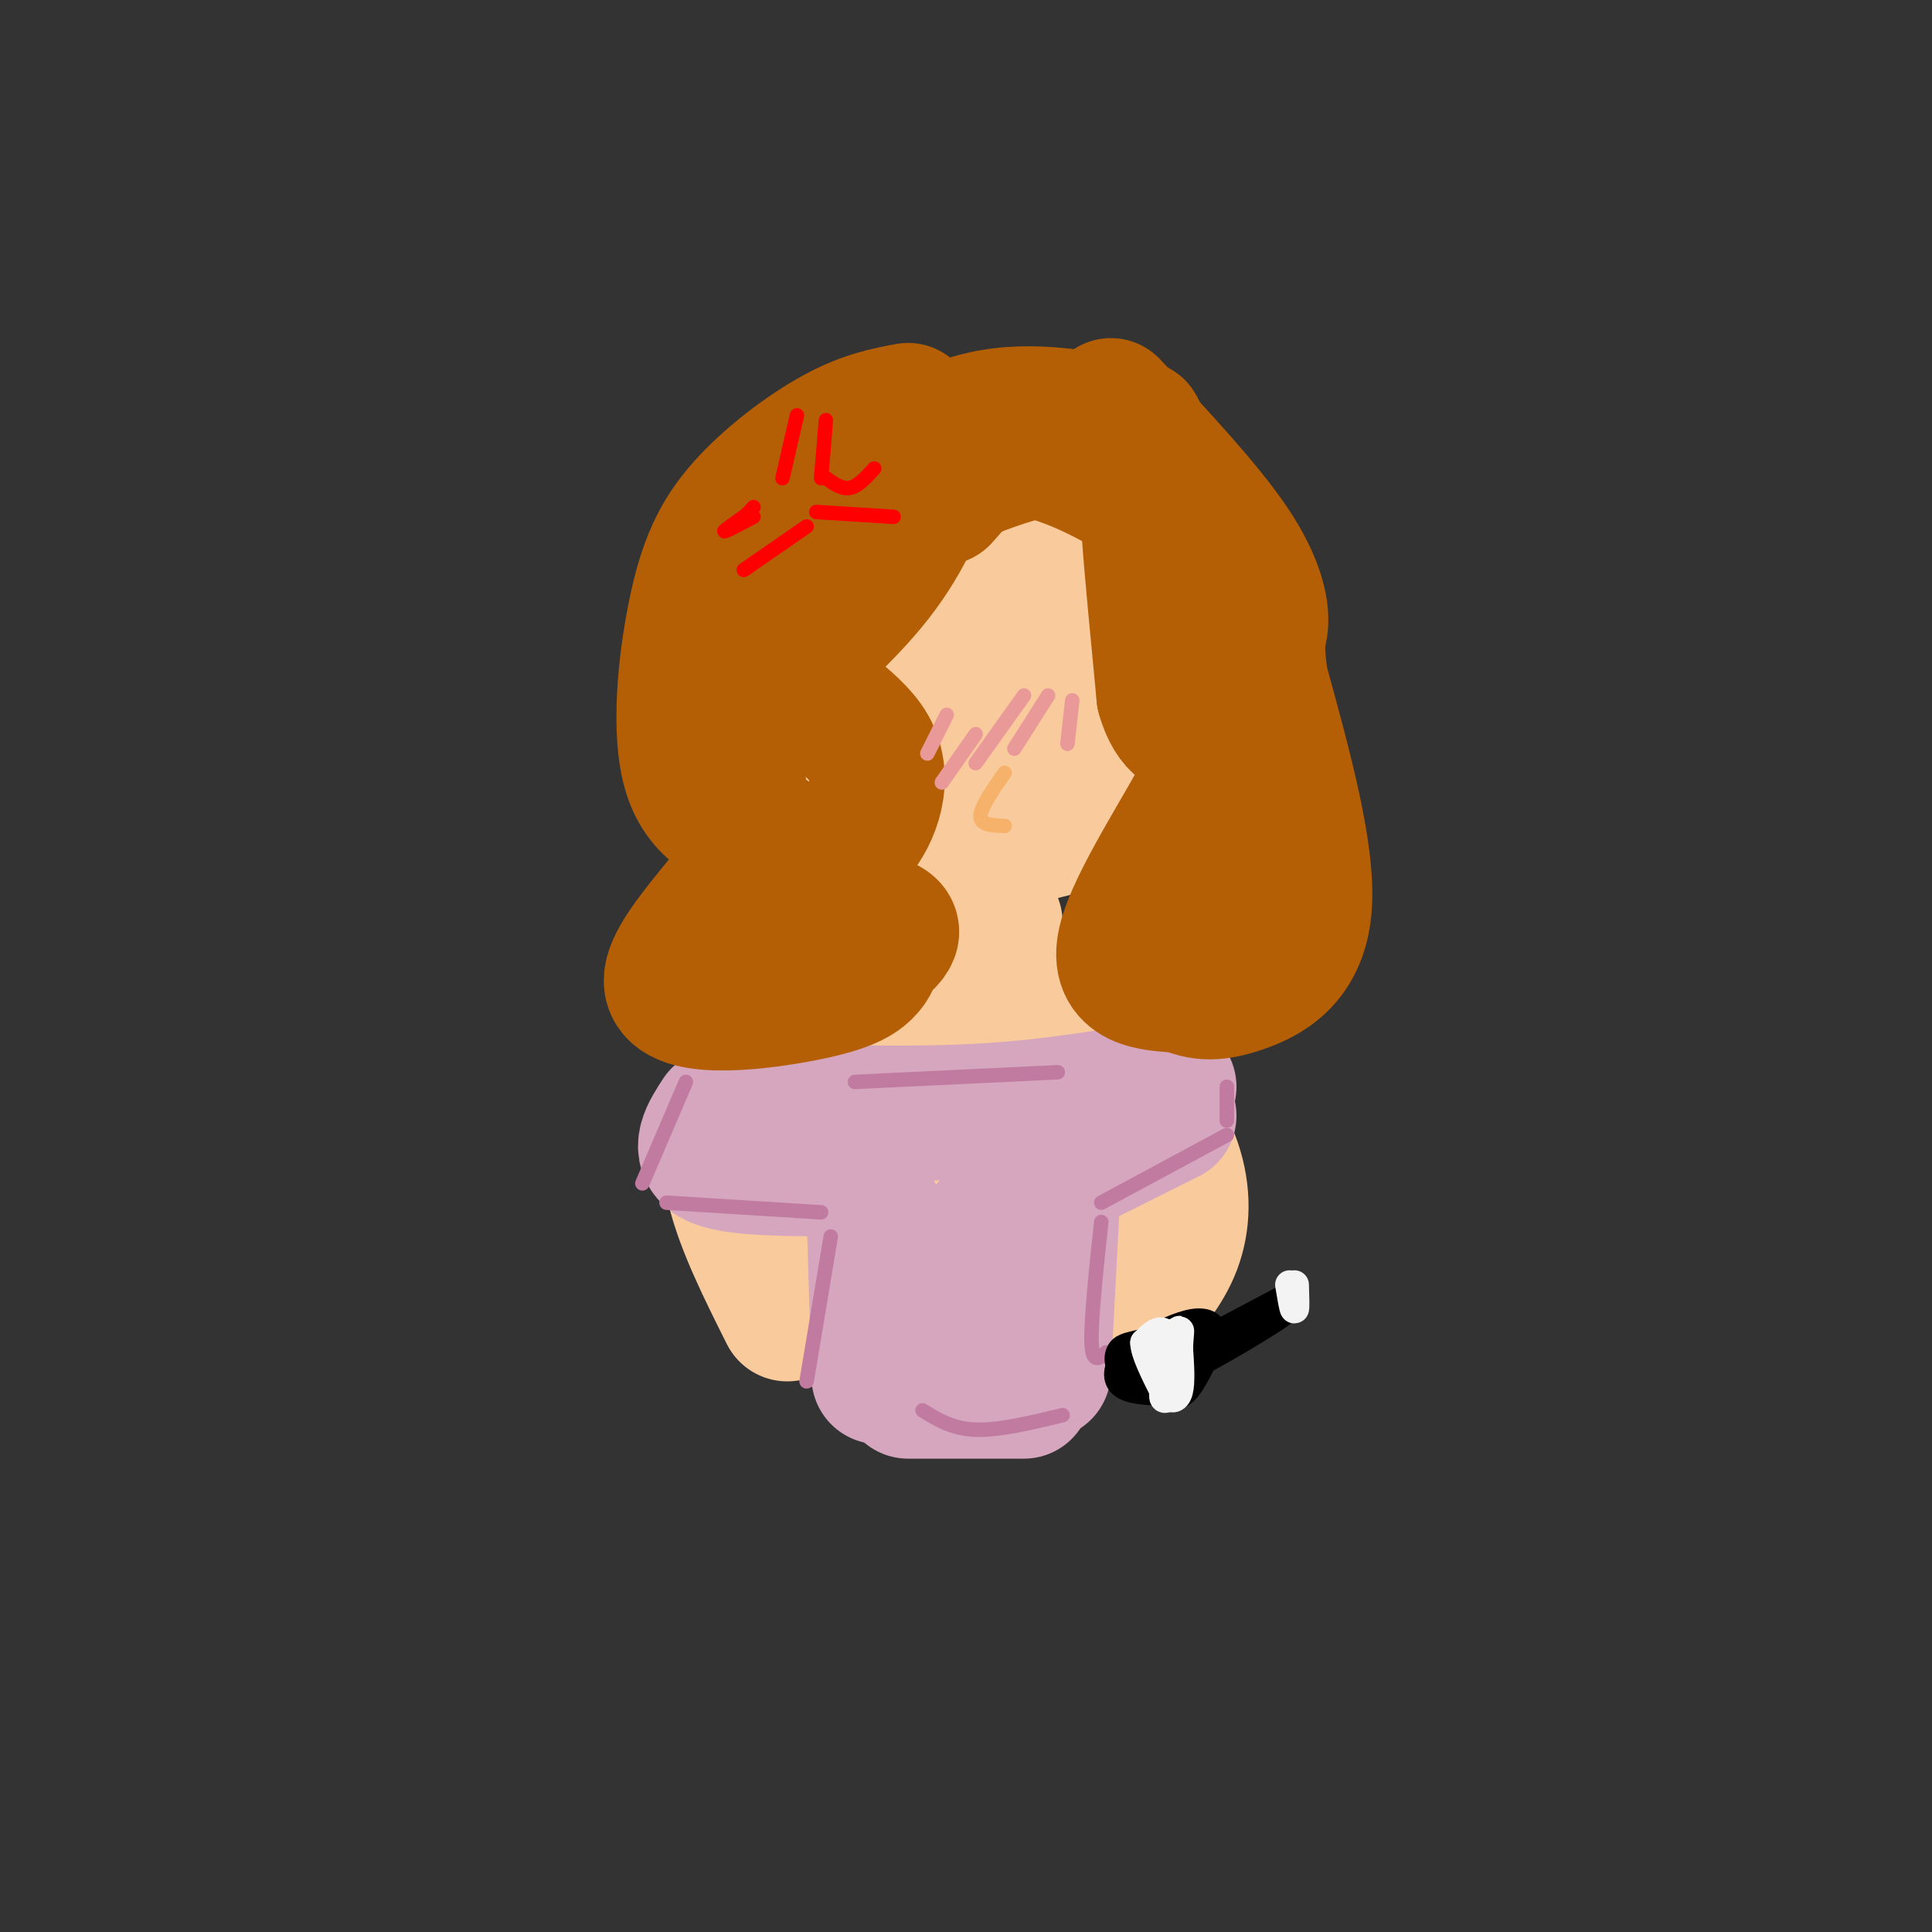 <svg viewBox='0 0 400 400' version='1.1' xmlns='http://www.w3.org/2000/svg' xmlns:xlink='http://www.w3.org/1999/xlink'><rect x="0" y="0" width="400" height="400" fill="#333333" stroke="none"/><g fill='none' stroke='rgb(249,203,156)' stroke-width='28' stroke-linecap='round' stroke-linejoin='round'><path d='M160,102c-0.583,18.000 -1.167,36.000 0,47c1.167,11.000 4.083,15.000 7,19'/><path d='M239,106c3.167,19.417 6.333,38.833 2,50c-4.333,11.167 -16.167,14.083 -28,17'/><path d='M213,173c-10.167,3.000 -21.583,2.000 -33,1'/><path d='M177,113c1.500,18.667 3.000,37.333 5,45c2.000,7.667 4.500,4.333 7,1'/><path d='M189,112c-0.511,9.311 -1.022,18.622 0,28c1.022,9.378 3.578,18.822 5,21c1.422,2.178 1.711,-2.911 2,-8'/><path d='M200,107c0.000,0.000 8.000,35.000 8,35'/><path d='M215,107c0.000,0.000 5.000,45.000 5,45'/><path d='M199,167c0.000,0.000 3.000,28.000 3,28'/><path d='M200,201c0.000,0.000 -40.000,19.000 -40,19'/><path d='M206,191c-0.778,1.222 -1.556,2.444 0,6c1.556,3.556 5.444,9.444 11,14c5.556,4.556 12.778,7.778 20,11'/><path d='M223,222c-11.917,-1.500 -23.833,-3.000 -34,-2c-10.167,1.000 -18.583,4.500 -27,8'/><path d='M162,228c4.833,0.833 30.417,-1.083 56,-3'/><path d='M173,217c-5.726,1.815 -11.452,3.631 -15,5c-3.548,1.369 -4.917,2.292 -6,6c-1.083,3.708 -1.881,10.202 0,18c1.881,7.798 6.440,16.899 11,26'/><path d='M232,222c4.444,6.422 8.889,12.844 11,19c2.111,6.156 1.889,12.044 0,17c-1.889,4.956 -5.444,8.978 -9,13'/><path d='M224,235c-2.701,2.832 -5.401,5.665 -6,16c-0.599,10.335 0.905,28.173 0,24c-0.905,-4.173 -4.218,-30.359 -6,-42c-1.782,-11.641 -2.034,-8.739 -3,4c-0.966,12.739 -2.645,35.314 -3,41c-0.355,5.686 0.613,-5.518 -3,-15c-3.613,-9.482 -11.806,-17.241 -20,-25'/><path d='M183,238c-3.378,1.963 -1.823,19.372 0,29c1.823,9.628 3.914,11.477 4,9c0.086,-2.477 -1.833,-9.279 -5,-15c-3.167,-5.721 -7.584,-10.360 -12,-15'/><path d='M166,243c-0.583,4.417 -1.167,8.833 0,14c1.167,5.167 4.083,11.083 7,17'/></g>
<g fill='none' stroke='rgb(213,166,189)' stroke-width='28' stroke-linecap='round' stroke-linejoin='round'><path d='M242,225c-12.000,2.083 -24.000,4.167 -38,5c-14.000,0.833 -30.000,0.417 -46,0'/><path d='M158,230c-8.167,0.000 -5.583,0.000 -3,0'/><path d='M149,231c-2.333,3.583 -4.667,7.167 -1,9c3.667,1.833 13.333,1.917 23,2'/><path d='M181,251c0.000,0.000 1.000,34.000 1,34'/><path d='M188,288c0.000,0.000 24.000,0.000 24,0'/><path d='M218,246c0.000,0.000 -2.000,38.000 -2,38'/><path d='M206,253c-1.833,1.417 -3.667,2.833 -4,7c-0.333,4.167 0.833,11.083 2,18'/><path d='M218,243c0.000,0.000 24.000,-12.000 24,-12'/></g>
<g fill='none' stroke='rgb(180,95,6)' stroke-width='28' stroke-linecap='round' stroke-linejoin='round'><path d='M193,97c-2.917,7.667 -5.833,15.333 -13,24c-7.167,8.667 -18.583,18.333 -30,28'/><path d='M188,85c-4.458,0.839 -8.915,1.678 -15,5c-6.085,3.322 -13.796,9.128 -19,15c-5.204,5.872 -7.901,11.812 -10,22c-2.099,10.188 -3.600,24.625 -1,33c2.600,8.375 9.300,10.687 16,13'/><path d='M159,173c-3.413,8.557 -19.946,23.448 -20,30c-0.054,6.552 16.370,4.764 26,3c9.630,-1.764 12.466,-3.504 14,-5c1.534,-1.496 1.767,-2.748 2,-4'/><path d='M181,197c2.096,-1.875 6.335,-4.563 1,-6c-5.335,-1.437 -20.244,-1.622 -26,-13c-5.756,-11.378 -2.357,-33.948 0,-47c2.357,-13.052 3.674,-16.586 6,-19c2.326,-2.414 5.663,-3.707 9,-5'/><path d='M171,107c6.156,-5.000 17.044,-15.000 28,-19c10.956,-4.000 21.978,-2.000 33,0'/><path d='M232,88c5.596,0.313 3.087,1.095 2,2c-1.087,0.905 -0.753,1.933 -4,2c-3.247,0.067 -10.077,-0.827 -22,3c-11.923,3.827 -28.941,12.377 -37,16c-8.059,3.623 -7.160,2.321 -7,6c0.160,3.679 -0.420,12.340 -1,21'/><path d='M163,138c3.714,6.095 13.500,10.833 17,17c3.500,6.167 0.714,13.762 -3,18c-3.714,4.238 -8.357,5.119 -13,6'/><path d='M195,103c4.405,-5.030 8.810,-10.060 16,-10c7.190,0.060 17.167,5.208 22,8c4.833,2.792 4.524,3.226 5,10c0.476,6.774 1.738,19.887 3,33'/><path d='M241,144c1.906,6.809 5.171,7.330 8,8c2.829,0.670 5.223,1.488 1,10c-4.223,8.512 -15.064,24.718 -17,33c-1.936,8.282 5.032,8.641 12,9'/><path d='M245,204c3.690,1.786 6.917,1.750 12,0c5.083,-1.750 12.024,-5.214 13,-16c0.976,-10.786 -4.012,-28.893 -9,-47'/><path d='M261,141c-1.333,-9.381 -0.167,-9.333 0,-12c0.167,-2.667 -0.667,-8.048 -6,-16c-5.333,-7.952 -15.167,-18.476 -25,-29'/><path d='M263,168c0.000,0.000 -4.000,21.000 -4,21'/></g>
<g fill='none' stroke='rgb(234,153,153)' stroke-width='3' stroke-linecap='round' stroke-linejoin='round'><path d='M196,148c0.000,0.000 -4.000,8.000 -4,8'/><path d='M202,152c0.000,0.000 -7.000,10.000 -7,10'/><path d='M212,144c0.000,0.000 -10.000,14.000 -10,14'/><path d='M217,144c0.000,0.000 -7.000,11.000 -7,11'/><path d='M222,145c0.000,0.000 -1.000,9.000 -1,9'/></g>
<g fill='none' stroke='rgb(194,123,160)' stroke-width='3' stroke-linecap='round' stroke-linejoin='round'><path d='M142,224c0.000,0.000 -9.000,21.000 -9,21'/><path d='M138,249c0.000,0.000 32.000,2.000 32,2'/><path d='M172,256c0.000,0.000 -5.000,30.000 -5,30'/><path d='M228,253c-1.083,10.250 -2.167,20.500 -2,25c0.167,4.500 1.583,3.250 3,2'/><path d='M220,293c-6.583,1.583 -13.167,3.167 -18,3c-4.833,-0.167 -7.917,-2.083 -11,-4'/><path d='M228,249c0.000,0.000 26.000,-14.000 26,-14'/><path d='M254,232c0.000,0.000 0.000,-7.000 0,-7'/><path d='M219,222c0.000,0.000 -42.000,2.000 -42,2'/></g>
<g fill='none' stroke='rgb(246,178,107)' stroke-width='3' stroke-linecap='round' stroke-linejoin='round'><path d='M208,160c-2.500,3.583 -5.000,7.167 -5,9c0.000,1.833 2.500,1.917 5,2'/></g>
<g fill='none' stroke='rgb(255,0,0)' stroke-width='3' stroke-linecap='round' stroke-linejoin='round'><path d='M165,86c0.000,0.000 -3.000,13.000 -3,13'/><path d='M171,87c0.000,0.000 -1.000,12.000 -1,12'/><path d='M171,99c1.667,1.167 3.333,2.333 5,2c1.667,-0.333 3.333,-2.167 5,-4'/><path d='M169,106c0.000,0.000 16.000,1.000 16,1'/><path d='M167,109c0.000,0.000 -13.000,9.000 -13,9'/><path d='M156,107c-2.833,1.500 -5.667,3.000 -6,3c-0.333,0.000 1.833,-1.500 4,-3'/><path d='M154,107c1.000,-0.833 1.500,-1.417 2,-2'/></g>
<g fill='none' stroke='rgb(0,0,0)' stroke-width='6' stroke-linecap='round' stroke-linejoin='round'><path d='M266,269c0.000,0.000 -17.000,9.000 -17,9'/><path d='M249,278c-5.167,1.833 -9.583,1.917 -14,2'/><path d='M235,280c-3.156,1.556 -4.044,4.444 -3,6c1.044,1.556 4.022,1.778 7,2'/><path d='M239,288c2.156,0.800 4.044,1.800 6,0c1.956,-1.800 3.978,-6.400 6,-11'/><path d='M251,277c0.489,-2.556 -1.289,-3.444 -4,-3c-2.711,0.444 -6.356,2.222 -10,4'/><path d='M237,278c-2.663,0.794 -4.322,0.780 -5,2c-0.678,1.220 -0.375,3.675 2,5c2.375,1.325 6.821,1.522 9,1c2.179,-0.522 2.089,-1.761 2,-3'/><path d='M245,283c1.869,-1.774 5.542,-4.708 4,-4c-1.542,0.708 -8.298,5.060 -9,6c-0.702,0.940 4.649,-1.530 10,-4'/><path d='M250,281c5.333,-2.844 13.667,-7.956 15,-9c1.333,-1.044 -4.333,1.978 -10,5'/><path d='M255,277c-3.000,1.500 -5.500,2.750 -8,4'/></g>
<g fill='none' stroke='rgb(243,243,243)' stroke-width='6' stroke-linecap='round' stroke-linejoin='round'><path d='M268,266c0.083,2.500 0.167,5.000 0,5c-0.167,0.000 -0.583,-2.500 -1,-5'/><path d='M243,276c0.000,4.000 0.000,8.000 0,9c0.000,1.000 0.000,-1.000 0,-3'/><path d='M243,282c-0.267,-1.889 -0.933,-5.111 -2,-6c-1.067,-0.889 -2.533,0.556 -4,2'/><path d='M237,278c0.000,2.000 2.000,6.000 4,10'/><path d='M241,288c1.289,1.956 2.511,1.844 3,0c0.489,-1.844 0.244,-5.422 0,-9'/><path d='M244,279c0.133,-2.600 0.467,-4.600 0,-3c-0.467,1.600 -1.733,6.800 -3,12'/><path d='M241,288c-0.333,2.167 0.333,1.583 1,1'/></g>
</svg>